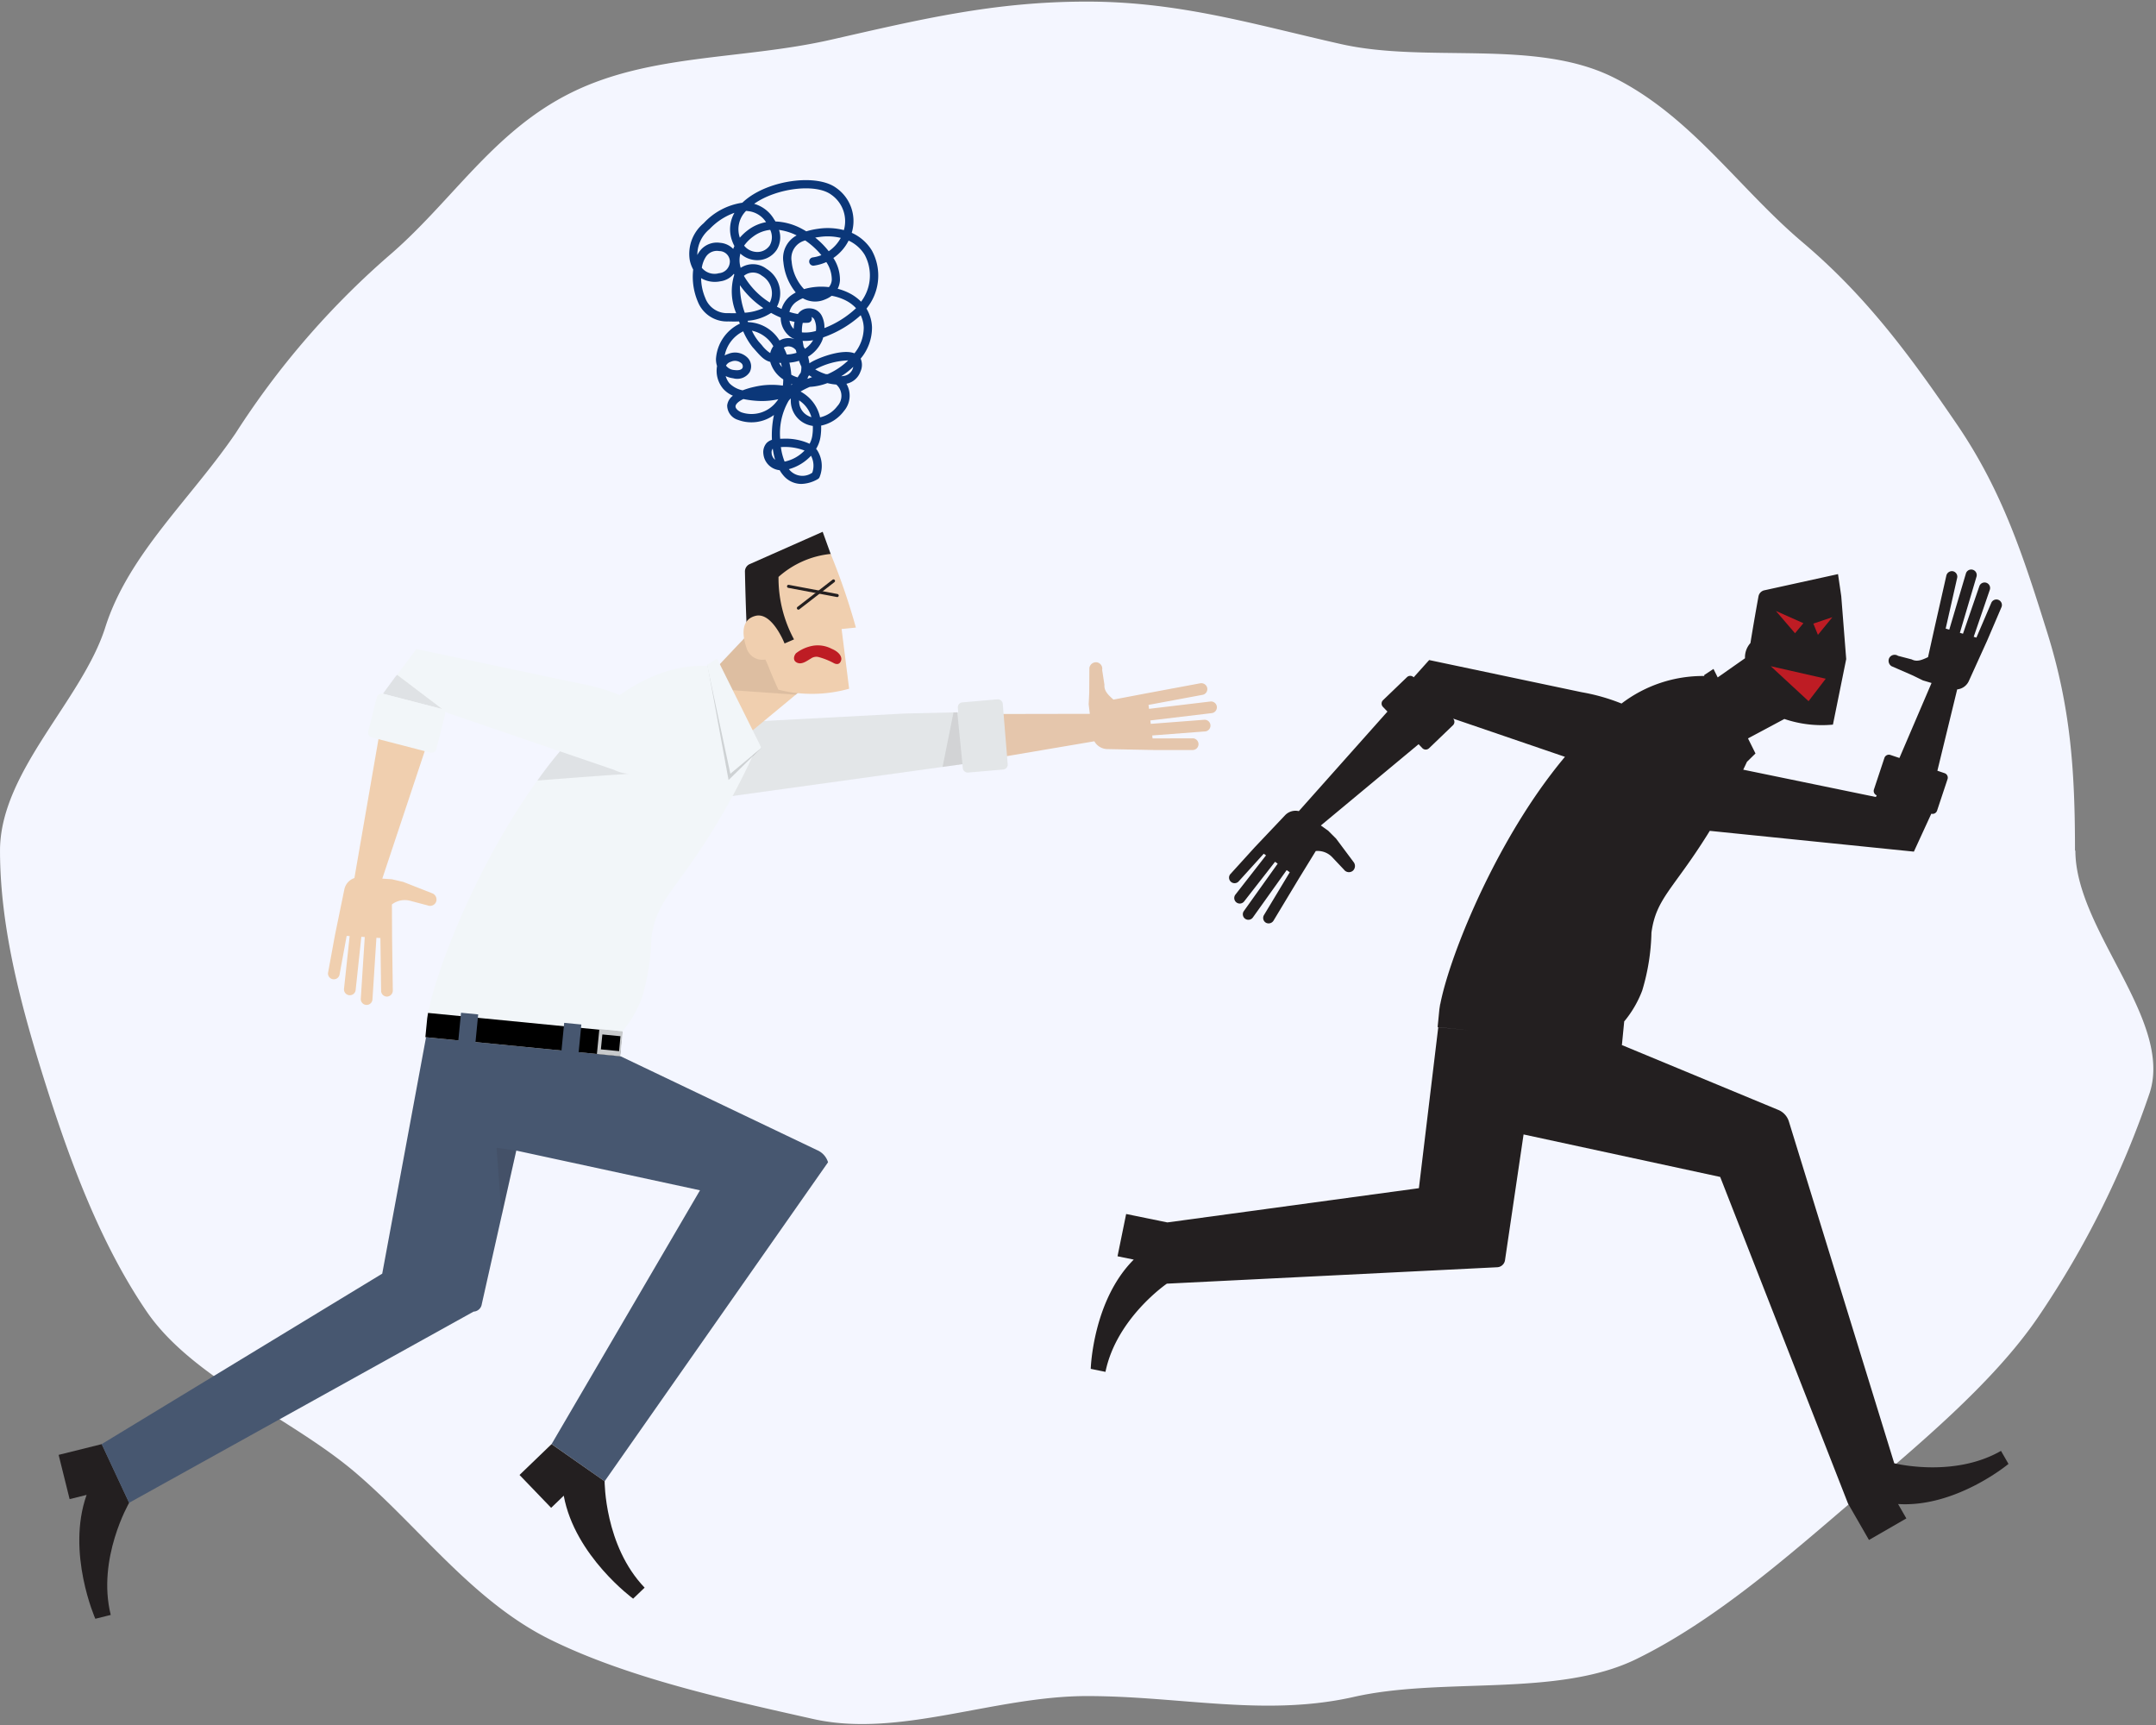 <svg xmlns="http://www.w3.org/2000/svg" xmlns:xlink="http://www.w3.org/1999/xlink" width="150" height="120" viewBox="0 0 150 120">
  <rect x="0" y="0" width="150" height="120" fill="#808080" stroke="none"/>
  <defs>
    <clipPath id="clip-path">
      <rect id="長方形_5238" data-name="長方形 5238" width="150" height="120" transform="translate(0 -0.111)" fill="none"/>
    </clipPath>
  </defs>
  <g id="problem01_jpg" transform="translate(-62 -781.889)">
    <g id="アートワーク_98" data-name="アートワーク 98" transform="translate(62 782)">
      <g id="アートワーク_98-2" data-name="アートワーク 98" transform="translate(0 0)" clip-path="url(#clip-path)">
        <path id="パス_16824" data-name="パス 16824" d="M144.39,59.063c0,5.513,6.783,11.755,5.178,16.826a64.545,64.545,0,0,1-7.778,15.635c-3.143,4.61-8.456,8.989-12.91,12.792s-9.542,8.3-15.036,10.987-13.453,1.229-19.648,2.631-12.074-.058-18.563-.058-13.069,2.939-19.061,1.594-12.843-2.843-18.269-5.513S29.167,106.1,24.691,102.3,13.385,95.787,10.2,91.12,4.906,80.767,3.233,75.5,0,64.575,0,59.063,5.72,48.595,7.326,43.524s5.924-8.893,9.067-13.5A57.4,57.4,0,0,1,26.974,17.748c4.454-3.784,7.3-8.72,12.8-11.428s11.87-2.266,18.043-3.669S69.12,0,75.609,0s11.712,1.613,17.7,2.958,13.453-.384,18.88,2.286,8.75,7.721,13.227,11.505,7.529,7.971,10.717,12.638,4.635,9.2,6.286,14.463,1.944,9.7,1.944,15.212" transform="translate(0.001)" fill="#f4f6ff"/>
      </g>
    </g>
    <g id="パス_16831" data-name="パス 16831" transform="translate(109.934 794.421)">
      <path id="パス_16832" data-name="パス 16832" d="M784.309,718.207a1.633,1.633,0,0,1-1.255-.6,2.411,2.411,0,0,1-.25-.356,1.257,1.257,0,0,1-1.122-1.051q-.007-.04-.011-.082a.963.963,0,0,1,.219-.751.867.867,0,0,1,.376-.228,6.706,6.706,0,0,1,.141-1.729,2.657,2.657,0,0,1-2.5.342,1.057,1.057,0,0,1-.755-1.008.988.988,0,0,1,.4-.675,1.884,1.884,0,0,1-.688-.493,1.932,1.932,0,0,1-.417-1.57,1.509,1.509,0,0,1-.074-.508,2.931,2.931,0,0,1,1.662-2.442c-.02-.05-.039-.1-.059-.153-.273.01-.53.006-.75,0a2.176,2.176,0,0,1-2.118-1.38,4.426,4.426,0,0,1-.32-2.229,2.429,2.429,0,0,1-.239-.653,2.77,2.77,0,0,1,.964-2.568,4.555,4.555,0,0,1,2.694-1.428,4.129,4.129,0,0,1,.406-.342c1.739-1.286,4.823-1.638,6.11-.7a2.807,2.807,0,0,1,1.125,3.027c-.009.036-.019.072-.029.108a3.132,3.132,0,0,1,1.4,1.231,3.634,3.634,0,0,1-.374,4.04,2.723,2.723,0,0,1,.383,1.287,3.356,3.356,0,0,1-.79,2.194,1.1,1.1,0,0,1-.013.9,1.309,1.309,0,0,1-.977.848,1.638,1.638,0,0,1-.175,1.9,2.632,2.632,0,0,1-1.584,1.011,4.11,4.11,0,0,1-.05.818,2.237,2.237,0,0,1-.3.8c.025.028.048.056.071.086a2.039,2.039,0,0,1,.183,1.845.29.29,0,0,1-.141.176A2.421,2.421,0,0,1,784.309,718.207Zm-.862-1.028c.015.019.03.037.045.055a1.185,1.185,0,0,0,1.581.191,1.476,1.476,0,0,0-.088-1.179A3.308,3.308,0,0,1,783.447,717.18Zm-.559-1.538a4.138,4.138,0,0,0,.26,1.013,2.679,2.679,0,0,0,1.387-.77,3.817,3.817,0,0,0-1.57-.244Zm-.564.112-.011.011a.424.424,0,0,0-.066.312c0,.005,0,.02,0,.034a.675.675,0,0,0,.243.419A5.139,5.139,0,0,1,782.324,715.754Zm.68-.69a4.026,4.026,0,0,1,1.881.349,1.666,1.666,0,0,0,.184-.532,3.518,3.518,0,0,0,.042-.71,1.758,1.758,0,0,1-1.53-1.641,2.35,2.35,0,0,1,0-.27,1.3,1.3,0,0,0-.156.167,4.533,4.533,0,0,0-.585,2.639Zm1.253-3.284a2.907,2.907,0,0,1,.581.421,2.666,2.666,0,0,1,.777,1.375,2.064,2.064,0,0,0,1.2-.78,1.041,1.041,0,0,0-.042-1.474c-.011-.01-.022-.019-.034-.028a3.617,3.617,0,0,1-.616-.1,4.1,4.1,0,0,1-1.227.263A5.894,5.894,0,0,0,784.257,711.779Zm-.1.612c0,.033,0,.067,0,.1a1.145,1.145,0,0,0,.576.951,1.116,1.116,0,0,0,.28.12,2.065,2.065,0,0,0-.571-.942A2.265,2.265,0,0,0,784.154,712.392Zm-3.876-.089c-.374.175-.534.36-.547.5s.146.312.406.423a2.186,2.186,0,0,0,2.44-.737,1.512,1.512,0,0,0,.128-.173,5.216,5.216,0,0,1-1.265.122A6.506,6.506,0,0,1,780.278,712.3Zm-1.236-1.608a1.42,1.42,0,0,0,.268.515,1.79,1.79,0,0,0,.916.486,5.481,5.481,0,0,1,.837-.247,5.334,5.334,0,0,1,1.96-.08,3.465,3.465,0,0,0,.027-.433,2.144,2.144,0,0,1-.906-1.218c-.382-.1-.605-.321-1.013-.783-.065-.074-.136-.154-.216-.242a4.913,4.913,0,0,1-.651-1.1,2.381,2.381,0,0,0-1.289,1.681,1.238,1.238,0,0,1,.254-.113,1.225,1.225,0,0,1,1.377.307.859.859,0,0,1,.107.966,1.034,1.034,0,0,1-1.15.423A1.63,1.63,0,0,1,779.041,710.7Zm4.574.56c0,.026,0,.052-.007.078l.074-.052Zm1.172-.52c-.017.052-.037.1-.058.154h.031q.147-.059.294-.109-.107-.062-.2-.127C784.83,710.68,784.808,710.707,784.787,710.735Zm-1.174-.122a2.036,2.036,0,0,0,.438.183c.067-.114.138-.224.214-.328a1.523,1.523,0,0,0,.045-.426,4.007,4.007,0,0,1-.165-.4,3.092,3.092,0,0,1-.668.129A5.086,5.086,0,0,1,783.613,710.614Zm4.312-.555a5.5,5.5,0,0,1-.843.659c.048,0,.094-.01.14-.018a.771.771,0,0,0,.66-.5A1.41,1.41,0,0,0,787.926,710.059Zm-2.65.182a3.46,3.46,0,0,0,.745.333l.118,0a4.794,4.794,0,0,0,.488-.249,4.907,4.907,0,0,0,.943-.71A5.187,5.187,0,0,0,785.276,710.24Zm-6.207-.261a.784.784,0,0,0,.576.305c.284.041.495-.011.566-.136a.291.291,0,0,0-.053-.318.678.678,0,0,0-.754-.121A.545.545,0,0,0,779.069,709.979Zm3.7-.193a1.321,1.321,0,0,0,.188.293c-.021-.1-.045-.194-.072-.291Zm2.009-.43q.037.135.065.288c.011.059.02.118.026.176.382-.292,2.216-1.051,3.133-.7a2.812,2.812,0,0,0,.648-1.794,2.188,2.188,0,0,0-.211-.854,7.708,7.708,0,0,1-2.61,1.543,1.713,1.713,0,0,1-.087.255A2.434,2.434,0,0,1,784.781,709.356Zm-1.69-.627a4.768,4.768,0,0,1,.209.476,2.636,2.636,0,0,0,.678-.117c-.015-.061-.03-.122-.044-.185a.669.669,0,0,0-.473-.262A.659.659,0,0,0,783.09,708.729Zm-2.217-1.182a3.52,3.52,0,0,0,.471.759l.219.247a2.34,2.34,0,0,0,.582.552c.009-.037.019-.075.031-.112a1.363,1.363,0,0,1,.186-.367A2.262,2.262,0,0,0,780.874,707.547Zm3.6,1.114c.031.045.061.094.09.147a1.826,1.826,0,0,0,.567-.6,3,3,0,0,1-.728.048C784.424,708.39,784.448,708.527,784.475,708.662Zm-3.829-1.706a2.659,2.659,0,0,1,2.149,1.277,1.262,1.262,0,0,1,.705-.168,1.2,1.2,0,0,1,.3.063l0-.013a1.473,1.473,0,0,1-.25-.136,1.663,1.663,0,0,1-.674-1.343,6.439,6.439,0,0,1-.666-.324,3.487,3.487,0,0,1-1.638.549l.037.095Zm3.707.711a2.572,2.572,0,0,0,.974-.1,1.442,1.442,0,0,0-.106-.783.38.38,0,0,0-.2-.188.289.289,0,0,1-.243.4,2.932,2.932,0,0,1-.366.006A2.441,2.441,0,0,0,784.353,707.667Zm-.865-.818a1.054,1.054,0,0,0,.291.573,2.934,2.934,0,0,1,.06-.489C783.724,706.91,783.606,706.882,783.489,706.849Zm1.352-.857a1.276,1.276,0,0,1,.192.015.938.938,0,0,1,.7.5,1.8,1.8,0,0,1,.187.86,6.867,6.867,0,0,0,2.2-1.383,2.555,2.555,0,0,0-.729-.545,3.524,3.524,0,0,0-.967-.318,1.959,1.959,0,0,1-.472.259,1.708,1.708,0,0,1-1.534-.088,2.183,2.183,0,0,0-.359.188,1.226,1.226,0,0,0-.575.764,4.063,4.063,0,0,0,.588.144A.916.916,0,0,1,784.841,705.992Zm-7.5-2.1a3.614,3.614,0,0,0,.288,1.377,1.618,1.618,0,0,0,1.625,1.057c.122.005.308.011.527.006a3.917,3.917,0,0,1-.133-2.677c-.007-.017-.014-.034-.02-.051l-.007-.017a1.464,1.464,0,0,1-.946.527A1.884,1.884,0,0,1,777.34,703.893Zm2.7.489a5.659,5.659,0,0,0,.336,1.918,3.665,3.665,0,0,0,1.293-.324A6.219,6.219,0,0,1,780.039,704.382Zm2.576,1.5c.106.056.213.108.32.157a1.833,1.833,0,0,1,.8-1.037q.09-.059.187-.111a3.953,3.953,0,0,1-.859-2.109,1.793,1.793,0,0,1,.922-1.861,3.872,3.872,0,0,0-1.226-.382,1.653,1.653,0,0,1-.156,1.381,1.626,1.626,0,0,1-1.563.712,1.722,1.722,0,0,1-.969-.446,1.838,1.838,0,0,0,.02.99,1.553,1.553,0,0,1,1.8.072,2,2,0,0,1,.725,2.626Zm-2.3-2.149a5.362,5.362,0,0,0,1.8,1.856l.006-.01a1.426,1.426,0,0,0-.553-1.853A.985.985,0,0,0,780.318,703.73Zm6.525.9a3.946,3.946,0,0,1,.8.3,3.127,3.127,0,0,1,.828.6,3.024,3.024,0,0,0,.253-3.259,2.563,2.563,0,0,0-1.12-.991,3.232,3.232,0,0,1-1.061,1.209,2.761,2.761,0,0,1,.459,1.535A1.483,1.483,0,0,1,786.842,704.626Zm-2.262-3.36a1.273,1.273,0,0,0-.942,1.452,3.212,3.212,0,0,0,.864,1.933,4.336,4.336,0,0,1,1.73-.138.876.876,0,0,0,.2-.524,2.2,2.2,0,0,0-.381-1.22,3.137,3.137,0,0,1-.851.246.289.289,0,1,1-.08-.572,2.571,2.571,0,0,0,.588-.155A5.35,5.35,0,0,0,784.58,701.266Zm-7.192,1.9a1.145,1.145,0,0,0,1.195.378.825.825,0,0,0,.758-.83.737.737,0,0,0-.743-.71.915.915,0,0,0-.92.391A1.929,1.929,0,0,0,777.388,703.166Zm2.272-3.824a4.4,4.4,0,0,0-1.727,1.129,2.335,2.335,0,0,0-.856,1.806,1.849,1.849,0,0,1,.128-.213,1.49,1.49,0,0,1,1.453-.635,1.423,1.423,0,0,1,.916.425,2.168,2.168,0,0,1,.084-.2,2.4,2.4,0,0,1-.159-.362A2.307,2.307,0,0,1,779.66,699.342Zm.674,2.285a1.17,1.17,0,0,0,.774.43,1.043,1.043,0,0,0,1.009-.448,1.174,1.174,0,0,0,.031-1.08,2.365,2.365,0,0,0-1.206.481A2.736,2.736,0,0,0,780.334,701.626Zm4.95-.557a5.743,5.743,0,0,1,.935.945,2.66,2.66,0,0,0,.838-.928,3.931,3.931,0,0,0-1.508-.06Q785.411,701.045,785.284,701.069Zm-4.822-1.855a1.806,1.806,0,0,0-.427,1.858,3.489,3.489,0,0,1,.557-.522,2.947,2.947,0,0,1,1.265-.558,1.682,1.682,0,0,0-1.241-.768Q780.539,699.216,780.462,699.214Zm2.045.729a4.242,4.242,0,0,1,1.884.534q.136.073.267.153a5.3,5.3,0,0,1,.81-.176,4.487,4.487,0,0,1,1.806.091c0-.018.01-.035.014-.053a2.246,2.246,0,0,0-.905-2.42c-1.079-.788-3.8-.453-5.352.643a2.352,2.352,0,0,1,1.387,1.081Q782.466,699.87,782.507,699.943Z" transform="translate(-776.494 -697.074)" fill="#0b3779"/>
    </g>
    <g id="グループ_13120" data-name="グループ 13120" transform="translate(-2356.623 433.975)">
      <path id="パス_36475" data-name="パス 36475" d="M2520.81,419.584l-2.123-.208-1.347,11.194-17.5,2.382-2.867-.586-.6,2.941,1.129.231c-2.857,2.851-2.993,7.6-2.993,7.6l1.025.21c.765-3.742,4.271-6.136,4.271-6.136l22.986-1.142a.575.575,0,0,0,.54-.49l1.292-8.748,13.679,2.956,8.893,22.719,1.459,2.536,2.6-1.5-.575-1c4.028.254,7.681-2.791,7.681-2.791l-.521-.907c-3.311,1.9-7.427.861-7.427.861l-7.332-23.779a1.277,1.277,0,0,0-.731-.8l-10.855-4.5-2.765-.271h0l1.2.118h0l1.534.15.16-1.637h-.012a7.526,7.526,0,0,0,1.266-2.164,14.977,14.977,0,0,0,.643-4.031c.32-2.373,1.508-3.006,3.894-6.815l.164-.265,14.2,1.446,1.2-2.61h0l.013-.028a.328.328,0,0,0,.4-.212l.729-2.193a.329.329,0,0,0-.207-.415l-.5-.17,1.378-5.658a1,1,0,0,0,.81-.582l1.27-2.8h0l1-2.336a.385.385,0,1,0-.715-.285l-1.028,2.4-.188-.056,1.126-3.287a.385.385,0,0,0-.728-.248L2555.194,392l-.216-.064,1.155-3.9a.385.385,0,1,0-.738-.219l-1.155,3.9-.25-.074.8-3.532a.385.385,0,0,0-.314-.462.4.4,0,0,0-.442.319l-.782,3.456h0l-.49,2.205c-.391.177-.752.356-1.135.156l-.953-.248a.426.426,0,0,0-.6.132.442.442,0,0,0,.145.586l1.488.65.7.342.6.179-2.235,5.217-.628-.211a.329.329,0,0,0-.417.208l-.728,2.193a.328.328,0,0,0,.195.409l-.008.015h0l-.054.1-9.226-1.9q.129-.268.258-.546l.594-.582-.521-1.048,2.381-1.272h0l.15-.08a8.115,8.115,0,0,0,3.378.394l.924-4.559-.345-4.379-.225-1.533-5.1,1.121a.529.529,0,0,0-.433.427c-.11.6-.339,1.882-.561,3.25a1.467,1.467,0,0,0-.377,1.056l-1.9,1.333-.294-.591-.624.413h0v0l-.026.017.013.062a9.334,9.334,0,0,0-5.76,1.916,13.664,13.664,0,0,0-2.767-.787l-10.616-2.238-1.078,1.2a.329.329,0,0,0-.466-.01l-1.665,1.6a.328.328,0,0,0-.01.464l.316.331-6.166,6.925a1,1,0,0,0-.956.286l-2.113,2.23h0l-1.709,1.882a.385.385,0,0,0,.583.5l1.755-1.936.159.114-2.137,2.74a.385.385,0,0,0,.608.472l2.156-2.765.184.131-2.363,3.31a.385.385,0,0,0,.626.447l2.363-3.31.213.152-1.793,2.976a.385.385,0,0,0,.146.539.4.4,0,0,0,.522-.157l1.753-2.91h0l1.182-1.925a1.394,1.394,0,0,1,1.146.43l.821.869a.426.426,0,0,0,.614.072.442.442,0,0,0,.054-.6l-1.218-1.632-.55-.551-.513-.366,6.8-5.654.26.272a.329.329,0,0,0,.466.01l1.665-1.6a.328.328,0,0,0,.01-.464l.029.01h0l7.753,2.65q-.466.554-.913,1.142l-.1.131q-.237.313-.469.633h0c-3.9,5.4-6.6,12.234-7.193,15.3h-.008l-.054.353-.122,1.244" transform="translate(0 0)" fill="#231f20"/>
      <path id="パス_36476" data-name="パス 36476" d="M2732.782,421.686l-3.826-.871,2.631,2.434Z" transform="translate(-187.137 -26.557)" fill="#be1c24"/>
      <path id="パス_36477" data-name="パス 36477" d="M2732.652,402.615l-.582.7-1.331-1.551Z" transform="translate(-188.561 -11.349)" fill="#be1c24"/>
      <path id="パス_36478" data-name="パス 36478" d="M2743.645,404.366l.319.785,1.006-1.23Z" transform="translate(-198.862 -13.072)" fill="#be1c24"/>
    </g>
    <g id="グループ_13121" data-name="グループ 13121" transform="translate(-1988.637 388.311)">
      <g id="shoes" transform="translate(2054.715 494.038)">
        <path id="パス_36479" data-name="パス 36479" d="M2059.623,732.19s-2.256,3.879-1.281,7.8l-1.073.267s-2.034-4.6-.606-8.617l-1.182.294-.765-3.079,3-.746Z" transform="translate(-2054.715 -728.107)" fill="#231f20"/>
      </g>
      <g id="グループ_13132" data-name="グループ 13132" transform="translate(2057.716 430.571)">
        <g id="man_4" data-name="man 4" transform="translate(0 0)">
          <g id="グループ_13128" data-name="グループ 13128" transform="translate(36.201 9.073)">
            <g id="sleeve">
              <g id="グループ_13127" data-name="グループ 13127" transform="translate(23.049)">
                <g id="グループ_13126" data-name="グループ 13126">
                  <path id="パス_36480" data-name="パス 36480" d="M2346.886,480.213l-.33-3.5,9.494-.017-.079-.662.039-.822.01-1.716a.468.468,0,0,1,.509-.386.45.45,0,0,1,.38.531l.158,1.029c-.034.455.291.731.626,1.036l2.345-.446v0l3.682-.686a.422.422,0,0,1,.494.3.407.407,0,0,1-.318.5l-3.762.7.033.274,4.269-.509a.407.407,0,0,1,.452.356h0a.406.406,0,0,1-.356.452l-4.269.509.028.237,3.7-.283a.407.407,0,1,1,.063.811l-3.662.28.024.206,2.761-.007a.407.407,0,1,1,.022.813l-2.687,0h0l-3.247-.064a1.058,1.058,0,0,1-.9-.543Z" transform="translate(-2346.557 -473.104)" fill="#e5c6ac"/>
                  <path id="パス_36481" data-name="パス 36481" d="M2348.732,490.305l2.433-.21a.348.348,0,0,0,.317-.374l-.343-4.19a.347.347,0,0,0-.376-.318l-2.434.21a.347.347,0,0,0-.316.374l.342,4.191A.347.347,0,0,0,2348.732,490.305Z" transform="translate(-2347.702 -482.629)" fill="#e3e6e8"/>
                </g>
              </g>
              <path id="パス_36482" data-name="パス 36482" d="M2240.543,496l21.741-3.013.222-3.609-4.317.1-19.689,1.043Z" transform="translate(-2238.5 -485.909)" fill="#e3e6e8"/>
            </g>
            <path id="パス_36483" data-name="パス 36483" d="M2344.415,493.076l-1.385.192.761-3.791.214,0,.05,0Z" transform="translate(-2320.733 -485.981)" fill="#231f20" opacity="0.09" style="mix-blend-mode: multiply;isolation: isolate"/>
          </g>
          <g id="head" transform="translate(41.928)">
            <path id="パス_36484" data-name="パス 36484" d="M2278.719,437.778c-.086-1.791-.13-3.648-.146-4.436a.56.56,0,0,1,.358-.533l5.05-2.237.556,1.54-1.089,8.684A12.246,12.246,0,0,0,2278.719,437.778Z" transform="translate(-2275.752 -430.571)" fill="#231f20"/>
            <path id="パス_36485" data-name="パス 36485" d="M2265.348,467.492l2.967-3.136a22.506,22.506,0,0,1,4.729,3.018l-4.351,3.6Z" transform="translate(-2265.348 -457.149)" fill="#f0cfaf"/>
            <path id="パス_36486" data-name="パス 36486" d="M2271.259,466l1.019.908-.275,1.323-.306.253-5.787-.411-.562-.586,2.967-3.136A32.982,32.982,0,0,1,2271.259,466Z" transform="translate(-2265.348 -457.149)" fill="#231f20" opacity="0.09" style="mix-blend-mode: multiply;isolation: isolate"/>
            <path id="パス_36487" data-name="パス 36487" d="M2284.161,437.793a46.117,46.117,0,0,1,1.755,5.123l-.994.1.524,4.154a9.541,9.541,0,0,1-4.921.068c-.618-1.352-.629-1.513-.908-2.1a1.143,1.143,0,0,1-1.3-.775c-.461-1.344-.156-2.066.614-2.261,1.158-.293,2.023,1.921,2.023,1.921l.657-.284a9,9,0,0,1-1.078-4.346A6.416,6.416,0,0,1,2284.161,437.793Z" transform="translate(-2275.376 -436.252)" fill="#f0cfaf"/>
          </g>
          <g id="shirt" transform="translate(22.644 8.814)">
            <path id="shirt-2" data-name="shirt" d="M2194.593,474.3l3.23,5.731a49.164,49.164,0,0,1-3.164,5.931c-2.521,4.027-3.777,4.7-4.115,7.2a15.825,15.825,0,0,1-.68,4.261,8.2,8.2,0,0,1-1.366,2.326l-13.558-.95C2175.767,493.409,2184.379,473.607,2194.593,474.3Z" transform="translate(-2174.941 -473.772)" fill="#f2f6f9"/>
            <path id="パス_36488" data-name="パス 36488" d="M2266.334,473.934l3.751,5.782-2.281,2.239Z" transform="translate(-2246.839 -473.498)" fill="#231f20" opacity="0.17" style="mix-blend-mode: multiply;isolation: isolate"/>
            <path id="パス_36489" data-name="パス 36489" d="M2266.9,471.893l3.091,6.217-2.161,1.8-1.617-7.564Z" transform="translate(-2246.74 -471.893)" fill="#f2f6f9"/>
          </g>
          <g id="pants" transform="translate(0 33.457)">
            <path id="pants-2" data-name="pants" d="M2104.889,596.75l13.654,6.521a1.351,1.351,0,0,1,.773.849l-15.544,22.192-3.69-2.586,10.325-17.656-12.782-2.762-2.4,10.684a.607.607,0,0,1-.571.518l-23.966,13.3-1.907-4.083,19.518-11.858,3.048-16.444Z" transform="translate(-2068.785 -593.717)" fill="#475770"/>
            <g id="グループ_13129" data-name="グループ 13129" transform="translate(22.515 0.014)">
              <path id="パス_36490" data-name="パス 36490" d="M2174.337,589.176l13.538,1.326.148-1.691-13.5-1.323-.057.373Z" transform="translate(-2174.337 -587.488)"/>
              <path id="パス_36491" data-name="パス 36491" d="M2230.458,592.771l-.17,1.73,1.622.159.17-1.73Zm.209.37,1.259.123-.092,1.039-1.27-.124Z" transform="translate(-2218.353 -591.644)" fill="#c8cacc"/>
            </g>
            <rect id="長方形_46976" data-name="長方形 46976" width="1.2" height="2.339" transform="matrix(-0.995, -0.097, 0.097, -0.995, 33.141, 3.148)" fill="#475770"/>
            <rect id="長方形_46977" data-name="長方形 46977" width="1.2" height="2.339" transform="matrix(-0.995, -0.097, 0.097, -0.995, 25.964, 2.445)" fill="#475770"/>
            <path id="パス_36492" data-name="パス 36492" d="M2197.907,636.2l1.019-4.54-1.373-.2Z" transform="translate(-2170.086 -622.065)" fill="#231f20" opacity="0.09" style="mix-blend-mode: multiply;isolation: isolate"/>
          </g>
          <g id="sleeve-2" data-name="sleeve" transform="translate(15.739 8.162)">
            <path id="パス_36493" data-name="パス 36493" d="M2218.041,488.222a4.9,4.9,0,0,0-2.407-.907,27.315,27.315,0,0,0-4.739,5.2c1.535-.119,4.362-.336,5.6-.415,1.173-.075,2.231-.16,2.633-.9C2219.7,490.16,2218.71,488.814,2218.041,488.222Z" transform="translate(-2196.32 -483.373)" fill="#231f20" opacity="0.09" style="mix-blend-mode: multiply;isolation: isolate"/>
            <path id="パス_36494" data-name="パス 36494" d="M2174.035,471.2l-11.221-2.366-2.331,3.1,4.093,1.2,11.987,4.1a2.733,2.733,0,0,0,2.9-.3,2.427,2.427,0,0,0,.659-1.885C2179.958,473.348,2177.5,471.828,2174.035,471.2Z" transform="translate(-2156.662 -468.836)" fill="#f2f6f9"/>
            <g id="グループ_13130" data-name="グループ 13130" transform="translate(0 1.789)">
              <path id="パス_36495" data-name="パス 36495" d="M2146.53,486.137l3.562,1.03-3.742,11.247.665.043.8.188,2,.786a.467.467,0,0,1,.287.57.45.45,0,0,1-.592.277l-1.221-.323a1.476,1.476,0,0,0-1.27.254l.012,2.388h0l.05,3.591a.423.423,0,0,1-.382.432.407.407,0,0,1-.432-.4l-.05-3.673-.276-.018-.276,4.29a.407.407,0,0,1-.432.38h0a.407.407,0,0,1-.38-.432l.276-4.29-.238-.015-.394,3.685a.407.407,0,1,1-.809-.085l.39-3.652-.207-.013-.5,2.717a.407.407,0,0,1-.8-.126l.485-2.643h0l.653-3.181a1.058,1.058,0,0,1,.7-.79Z" transform="translate(-2142.57 -484.236)" fill="#f0cfaf"/>
              <path id="パス_36496" data-name="パス 36496" d="M2164.585,479.585l-.031.007-4.07-1.053.847-1.129.14-.187Z" transform="translate(-2156.662 -477.223)" fill="#231f20" opacity="0.09" style="mix-blend-mode: multiply;isolation: isolate"/>
              <path id="パス_36497" data-name="パス 36497" d="M2156.24,483.6l-.6,2.368a.347.347,0,0,0,.249.422l4.071,1.053a.348.348,0,0,0,.424-.251l.6-2.368a.347.347,0,0,0-.25-.422l-4.071-1.053A.348.348,0,0,0,2156.24,483.6Z" transform="translate(-2152.842 -482.034)" fill="#f2f6f9"/>
              <path id="パス_36498" data-name="パス 36498" d="M2160.483,478.539l.862-1.174.126-.142" transform="translate(-2156.662 -477.223)" fill="#231f20" opacity="0.09" style="mix-blend-mode: multiply;isolation: isolate"/>
            </g>
          </g>
        </g>
        <path id="パス_36499" data-name="パス 36499" d="M2210.982,730.693s-.018,4.487,2.783,7.4l-.8.767s-4.057-2.967-4.827-7.164l-.877.844-2.2-2.286,2.228-2.145Z" transform="translate(-2175.995 -664.641)" fill="#231f20"/>
        <g id="グループ_13131" data-name="グループ 13131" transform="translate(47.666 3.32)">
          <path id="パス_36500" data-name="パス 36500" d="M2295.751,448.7l-.02,0-3.4-.641a.107.107,0,0,1,.04-.209l3.4.641a.107.107,0,0,1-.019.211Z" transform="translate(-2292.245 -447.48)" fill="#231f20"/>
          <path id="パス_36501" data-name="パス 36501" d="M2295.617,448.232a.107.107,0,0,1-.065-.191l2.432-1.885a.107.107,0,1,1,.131.168l-2.433,1.885A.1.1,0,0,1,2295.617,448.232Z" transform="translate(-2294.814 -446.134)" fill="#231f20"/>
        </g>
        <path id="パス_36502" data-name="パス 36502" d="M2295.745,468.519c-.263.148-.6.423-.932.291s-.261-.467-.1-.662a2.683,2.683,0,0,1,1.221-.532,2.084,2.084,0,0,1,1.257.215c.545.227.756.574.656.839-.111.294-.345.246-.511.156a4.923,4.923,0,0,0-1.06-.42A.649.649,0,0,0,2295.745,468.519Z" transform="translate(-2246.415 -459.694)" fill="#be1c24"/>
      </g>
    </g>
  </g>
</svg>

